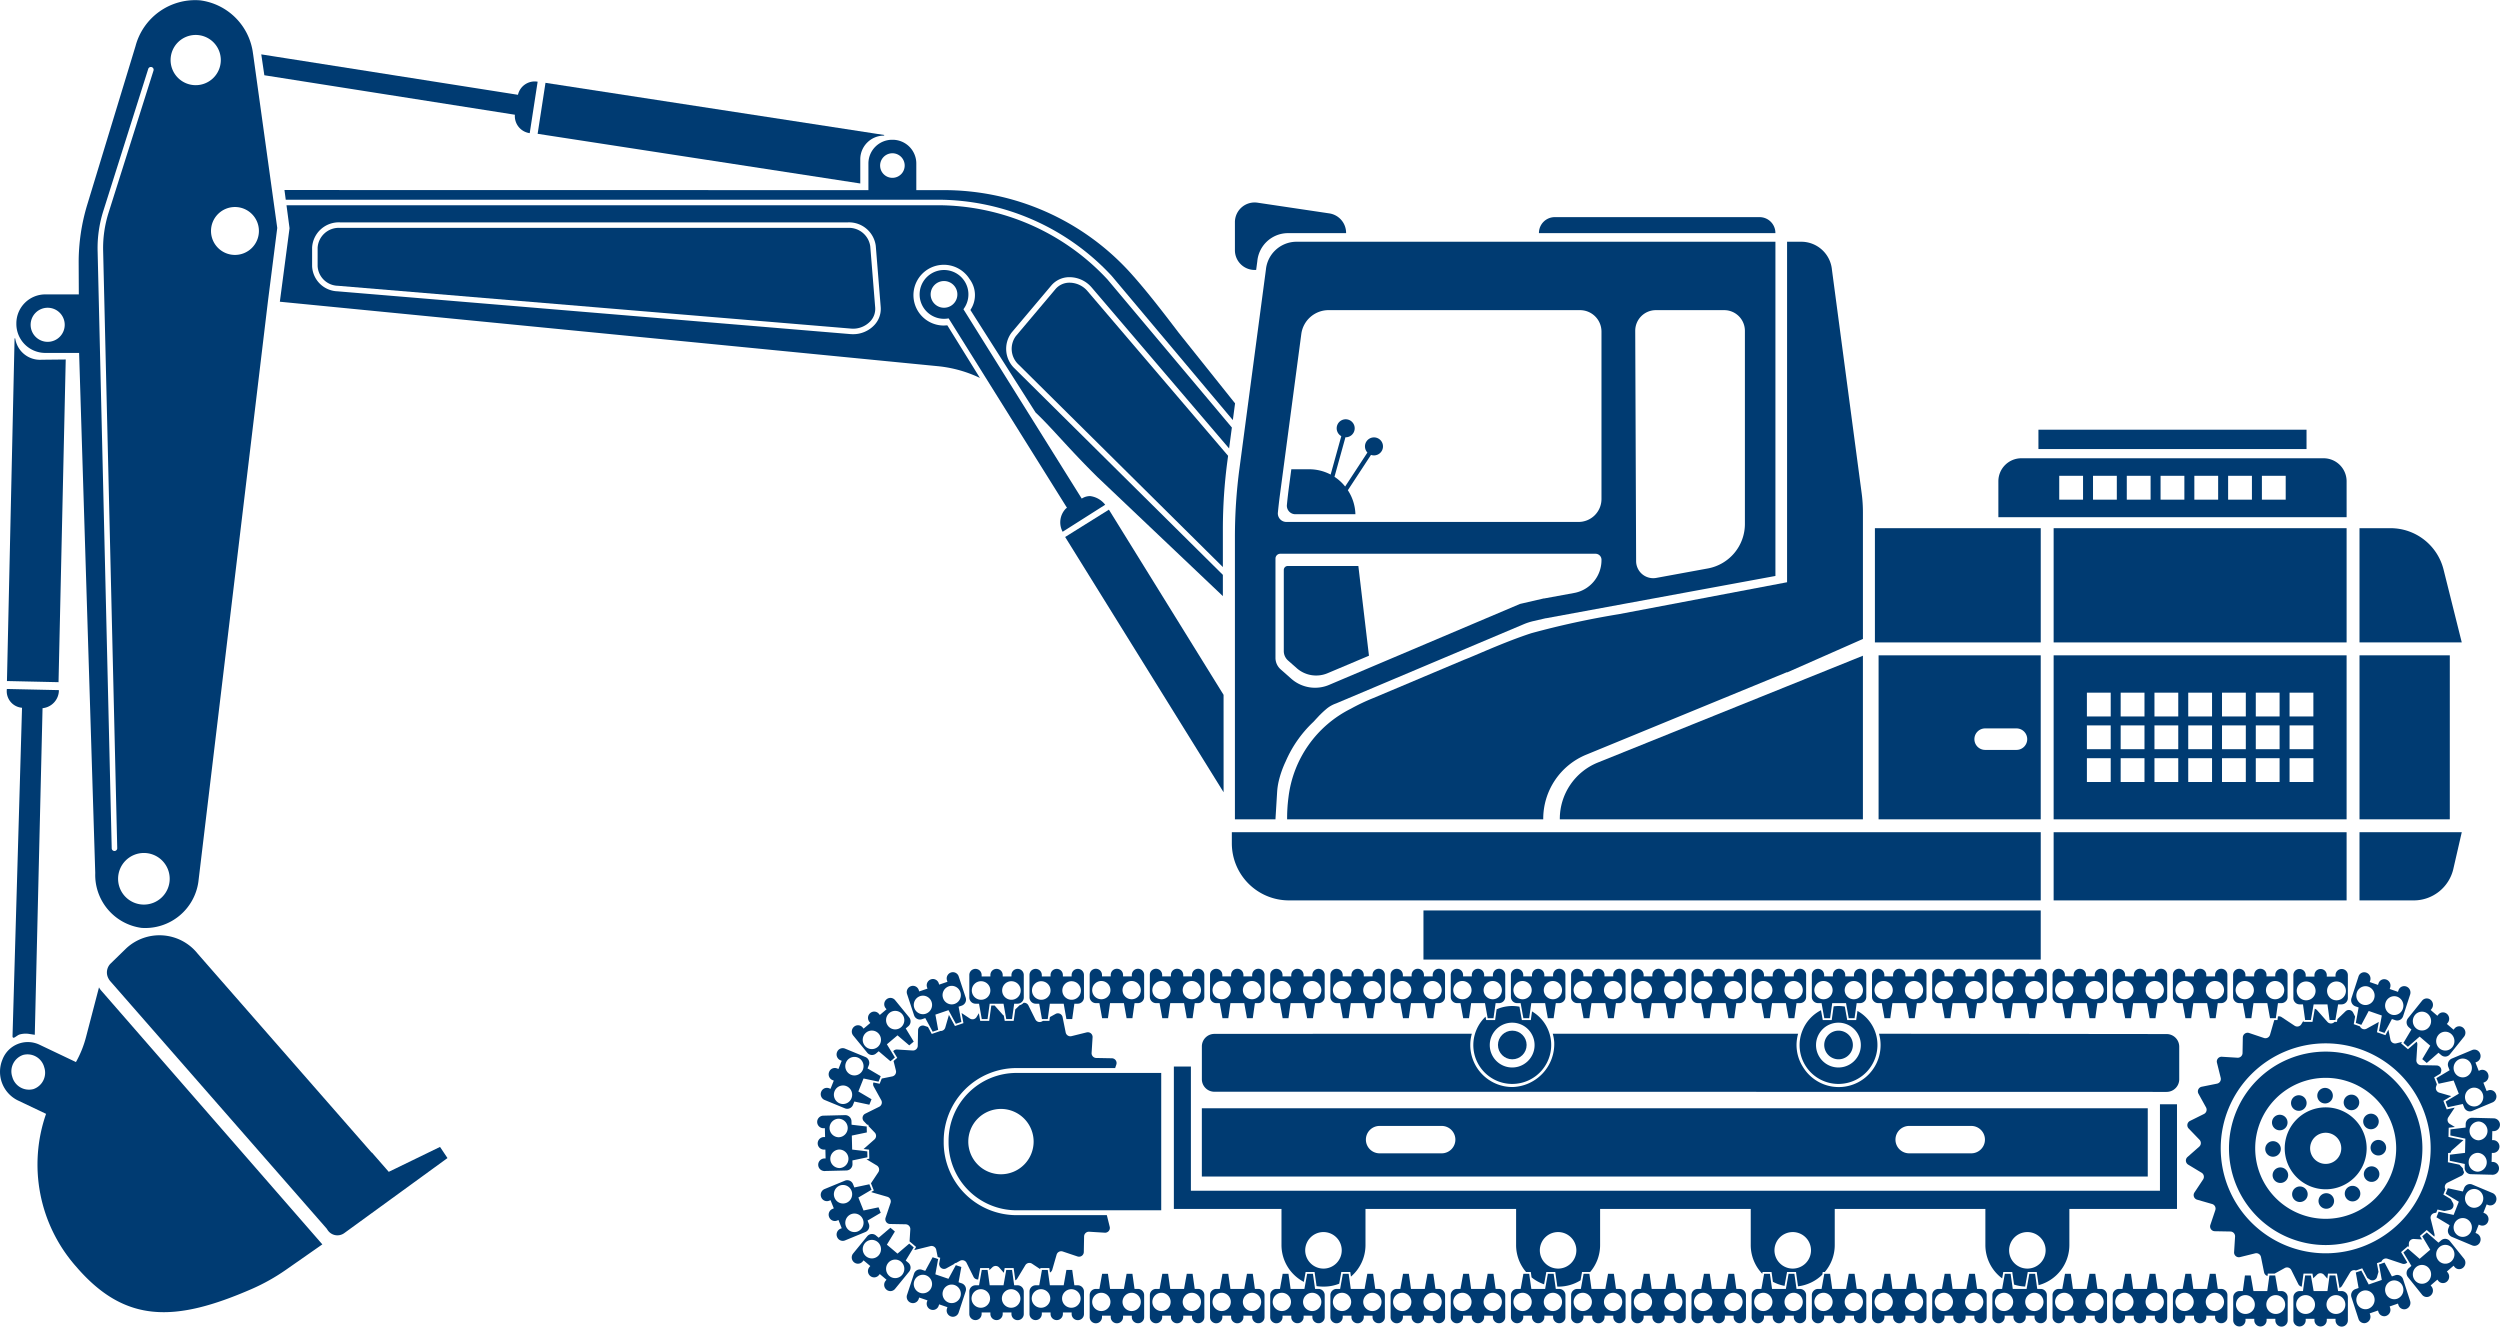 <svg xmlns="http://www.w3.org/2000/svg" viewBox="0 0 216.567 114.92"><title>icon-excavator</title><g id="Layer_2" data-name="Layer 2"><g id="Ñëîé_1" data-name="Ñëîé 1"><path d="M204.087,110.059l.543-.189.443.833.215.143a.414.414,0,0,0,.626-.23l.126-.437-.135-.752.395-.137a.412.412,0,0,1,.519-.251l1.283.431a.411.411,0,0,0,.43-.107l-.536-.898.595-.511.076.066.005-.287a.414.414,0,0,1,.439-.405l.699.044-.184-.308.595-.511.658.572a.406.406,0,0,0,.01-.225l-.326-1.313a.413.413,0,0,1,.32-.505l.163-.033.106-.271.595.129.463-.093a.414.414,0,0,0,.28-.605l-.186-.338-.644-.387.179-.456-.002-.004a.413.413,0,0,1,.178-.57l1.212-.602a.409.409,0,0,0,.225-.321.729.729,0,0,1-.098-.318c-.005-.006-.008-.012-.013-.018l-.29-.301-.999-.213.019-.796.224-.027a.41.41,0,0,1,.132-.235l.973-.858-1.295-.276.019-.796.536-.064-.437-.263a.414.414,0,0,1-.131-.583l.552-.832-.693.15-.289-.739.683-.41-1.035-.298a.413.413,0,0,1-.278-.529l.067-.198-.234-.597.544-.327.054-.161a.414.414,0,0,0-.384-.545l-.84-.016-.015.013-.015-.013-.482-.009a.413.413,0,0,1-.405-.439l.084-1.351a.406.406,0,0,0-.063-.241l-.75.652-.595-.511.074-.123-.492.122a.414.414,0,0,1-.505-.32l-.176-.869-.257.483-.735-.255.16-.891-1.051.581a.413.413,0,0,1-.57-.178l-.011-.023-.537-.187.118-.657-.172-.345a.414.414,0,0,0-.657-.114l-.702.676-.042.238h-.205l-.026.025a.414.414,0,0,1-.597-.024l-.895-1.015a.406.406,0,0,0-.198-.122l-.199,1.136h-.776l-.012-.091-.178.296a.414.414,0,0,1-.583.131l-1.127-.748a.407.407,0,0,0-.313-.058l-.045.317h-.277l-.366,1.271a.413.413,0,0,1-.529.278l-1.283-.431a.414.414,0,0,0-.545.384l-.025,1.353a.413.413,0,0,1-.439.405l-1.351-.084a.414.414,0,0,0-.427.512l.326,1.313a.413.413,0,0,1-.319.505l-1.327.268a.413.413,0,0,0-.28.605l.654,1.184a.414.414,0,0,1-.178.57l-1.212.602a.414.414,0,0,0-.114.657l.939.975a.413.413,0,0,1-.024.597l-1.015.895a.413.413,0,0,0,.06.664l1.159.699a.414.414,0,0,1,.131.583l-.748,1.127a.413.413,0,0,0,.23.626l1.3.375a.414.414,0,0,1,.277.529l-.431,1.283a.414.414,0,0,0,.384.545l1.353.025a.414.414,0,0,1,.405.439l-.085,1.351a.414.414,0,0,0,.512.427l1.313-.326a.414.414,0,0,1,.505.32l.268,1.326a.41.41,0,0,0,.296.315l.028-.205h.591l.875-.484a.413.413,0,0,1,.57.178l.602,1.212a.411.411,0,0,0,.3.224l.154-1.13h.776l.07.401.332-.319a.414.414,0,0,1,.597.024l.287.325.059-.431h.776l.216,1.238a.409.409,0,0,0,.222-.178l.699-1.159A.413.413,0,0,1,204.087,110.059Zm-2.62-1.49a9.093,9.093,0,1,1,9.093-9.093A9.093,9.093,0,0,1,201.467,108.569Z" style="fill:#003b72"/><path d="M201.421,95.589a.674.674,0,1,0-.682-.667A.675.675,0,0,0,201.421,95.589Z" style="fill:#003b72"/><path d="M199.483,96.133a.675.675,0,1,0-.924-.237A.674.674,0,0,0,199.483,96.133Z" style="fill:#003b72"/><path d="M197.159,97.829a.674.674,0,1,0-.257-.919A.674.674,0,0,0,197.159,97.829Z" style="fill:#003b72"/><path d="M197.579,99.522a.674.674,0,1,0-.667.682A.675.675,0,0,0,197.579,99.522Z" style="fill:#003b72"/><path d="M197.199,101.223a.674.674,0,1,0,.924.237A.675.675,0,0,0,197.199,101.223Z" style="fill:#003b72"/><path d="M199.563,102.865a.674.674,0,1,0,.257.919A.674.674,0,0,0,199.563,102.865Z" style="fill:#003b72"/><path d="M201.512,103.363a.674.674,0,1,0,.682.667A.675.675,0,0,0,201.512,103.363Z" style="fill:#003b72"/><path d="M203.45,102.82a.674.674,0,1,0,.924.237A.674.674,0,0,0,203.45,102.82Z" style="fill:#003b72"/><path d="M205.775,101.123a.674.674,0,1,0,.257.919A.674.674,0,0,0,205.775,101.123Z" style="fill:#003b72"/><path d="M206.021,98.748a.674.674,0,1,0,.682.667A.674.674,0,0,0,206.021,98.748Z" style="fill:#003b72"/><path d="M205.734,97.729a.674.674,0,1,0-.924-.237A.674.674,0,0,0,205.734,97.729Z" style="fill:#003b72"/><path d="M203.37,96.087a.674.674,0,1,0-.257-.919A.675.675,0,0,0,203.37,96.087Z" style="fill:#003b72"/><path d="M201.467,91.098a8.378,8.378,0,1,0,8.378,8.378A8.378,8.378,0,0,0,201.467,91.098Zm0,14.484a6.106,6.106,0,1,1,6.106-6.106A6.106,6.106,0,0,1,201.467,105.582Z" style="fill:#003b72"/><path d="M201.467,95.927a3.549,3.549,0,1,0,3.549,3.549A3.549,3.549,0,0,0,201.467,95.927Zm0,4.898a1.349,1.349,0,1,1,1.349-1.349A1.349,1.349,0,0,1,201.467,100.825Z" style="fill:#003b72"/><circle cx="131.005" cy="90.523" r="1.241" style="fill:#003b72"/><path d="M131.005,93.897a3.374,3.374,0,0,0,1.71-6.281l-.106.748h-.775l-.209-1.157a3.33,3.33,0,0,0-1.978.227l-.131.93h-.775l-.053-.291a3.387,3.387,0,0,0-.817,1.208,3.365,3.365,0,0,0,3.134,4.616Zm-1.494-4.616a1.941,1.941,0,1,1-.457,1.241A1.938,1.938,0,0,1,129.511,89.282Z" style="fill:#003b72"/><path d="M159.268,93.897a3.376,3.376,0,0,0,1.639-6.324l-.112.791h-.775l-.211-1.169a3.091,3.091,0,0,0-.966-.018l-.168,1.187h-.775l-.154-.851a3.385,3.385,0,0,0-1.609,1.768,3.359,3.359,0,0,0,3.131,4.616Zm-1.494-4.616a1.941,1.941,0,1,1-.457,1.241A1.938,1.938,0,0,1,157.774,89.282Z" style="fill:#003b72"/><path d="M159.268,91.764a1.241,1.241,0,1,0-1.241-1.241A1.241,1.241,0,0,0,159.268,91.764Z" style="fill:#003b72"/><path d="M152.659,110.34l.028-.152h.775l.12.85a3.576,3.576,0,0,0,1.008.353l.217-1.203h.775l.175,1.241a3.591,3.591,0,0,0,2.1-1.006l.043-.236h.177a3.586,3.586,0,0,0,.861-2.335v-3.126h13.049v3.126a3.596,3.596,0,0,0,1.453,2.891l.1-.555h.775l.154,1.088a3.593,3.593,0,0,0,.963.174l.228-1.263h.775l.161,1.143a3.603,3.603,0,0,0,2.667-3.478v-3.126h9.323v-9.069h-1.476v7.492h-83.946V92.388h-1.476V104.727h9.323v3.126a3.601,3.601,0,0,0,1.936,3.193l.155-.858h.775l.173,1.222a3.623,3.623,0,0,0,.563.044h.073a3.59,3.59,0,0,0,1.326-.253l.183-1.013h.775l.057.401a3.593,3.593,0,0,0,1.261-2.736v-3.126H131.335v3.126a3.587,3.587,0,0,0,.861,2.335h.412l.066.466a3.593,3.593,0,0,0,1.086.603l.193-1.069h.775l.179,1.266.03.001h.073a3.585,3.585,0,0,0,1.907-.546l.13-.72h.704a3.586,3.586,0,0,0,.861-2.335v-3.126h13.049v3.126A3.588,3.588,0,0,0,152.659,110.34Zm22.965-3.61a1.582,1.582,0,1,1-1.582,1.582A1.582,1.582,0,0,1,175.624,106.731Zm-20.325,0a1.582,1.582,0,1,1-1.582,1.582A1.582,1.582,0,0,1,155.299,106.731Zm-40.651,3.164a1.582,1.582,0,1,1,1.582-1.582A1.582,1.582,0,0,1,114.648,109.895Zm20.325,0a1.582,1.582,0,1,1,1.582-1.582A1.582,1.582,0,0,1,134.973,109.895Z" style="fill:#003b72"/><path d="M186.054,96.007H104.112v5.915h81.942Zm-61.166,3.902h-5.378a1.186,1.186,0,1,1,0-2.373h5.378a1.186,1.186,0,1,1,0,2.373Zm45.875,0h-5.378a1.186,1.186,0,0,1,0-2.373h5.378a1.186,1.186,0,1,1,0,2.373Z" style="fill:#003b72"/><path d="M96.133,106.279l-.251-1.014H88.052a6.31,6.31,0,0,1-6.302-6.303v-.136a6.31,6.31,0,0,1,6.302-6.303h8.55l.102-.303a.413.413,0,0,0-.384-.545l-1.353-.026a.413.413,0,0,1-.405-.439l.085-1.351a.414.414,0,0,0-.512-.427l-1.313.326a.414.414,0,0,1-.505-.32l-.268-1.327a.413.413,0,0,0-.605-.28l-.494.273-.046.33h-.552l-.093.051a.414.414,0,0,1-.57-.178l-.602-1.212a.411.411,0,0,0-.42-.225.692.692,0,0,1-.34.21l-.378.364-.137.989h-.775l-.082-.46a.414.414,0,0,1-.096-.078l-.697-.79H85.874l-.185,1.328h-.775l-.118-.662-.198.328a.413.413,0,0,1-.583.131l-.716-.475.16.876-.735.251-.522-.965-.316,1.095a.413.413,0,0,1-.439.296l.002.009-.735.251-.327-.604-.313-.105a.414.414,0,0,0-.545.384l-.026,1.353a.414.414,0,0,1-.439.405l-1.351-.085a.411.411,0,0,0-.337.142l.352.58-.323.272.206.832a.413.413,0,0,1-.319.505l-.91.184-.18.452-.537-.114a.409.409,0,0,0,.021.351l.654,1.185a.414.414,0,0,1-.178.57l-1.212.602a.414.414,0,0,0-.114.657l.281.292.115.014.003.108.54.56a.414.414,0,0,1-.024.597l-.942.831.476.056.019.784-.238.05.89.536a.414.414,0,0,1,.131.583l-.639.962.248.622-.221.13a.413.413,0,0,0,.093.04l1.3.375a.414.414,0,0,1,.278.529l-.431,1.283a.413.413,0,0,0,.384.545l1.353.025a.414.414,0,0,1,.405.439l-.065,1.044.568.479-.161.265a.41.41,0,0,0,.086-.011l1.313-.326a.413.413,0,0,1,.505.32l.126.621.22.075-.098.533.02.097a.414.414,0,0,0,.605.28l.7-.387.048-.088.069.024.368-.203a.413.413,0,0,1,.57.178l.602,1.212a.412.412,0,0,0,.403.227l.176-.989h.775l.025.179.252-.243a.413.413,0,0,1,.597.024l.398.451.073-.411h.775l.148,1.067a.406.406,0,0,0,.165-.152l.699-1.159a.414.414,0,0,1,.583-.131l.706.469.017-.094h.775l.054.391a.407.407,0,0,0,.201-.247l.375-1.3a.414.414,0,0,1,.529-.278l1.283.431a.414.414,0,0,0,.545-.384l.025-1.353a.414.414,0,0,1,.439-.405l1.351.084A.414.414,0,0,0,96.133,106.279Z" style="fill:#003b72"/><path d="M82.172,98.826v.136a5.887,5.887,0,0,0,5.88,5.881h12.541V92.945H88.052A5.887,5.887,0,0,0,82.172,98.826Zm7.368.068a2.83,2.83,0,1,1-2.83-2.831A2.834,2.834,0,0,1,89.54,98.894Z" style="fill:#003b72"/><path d="M77.522,91.606l-.693-1.141.92-.776,1.017.868.388-.327-.693-1.141.226-.19a.555.555,0,0,0,.07-.771l-1.218-1.49a.521.521,0,0,0-.742-.07.548.548,0,0,0-.078.766l.079.097-.582.491-.081-.098a.522.522,0,0,0-.743-.07.548.548,0,0,0-.078.766l.079.096-.582.491-.081-.099a.521.521,0,0,0-.742-.07.548.548,0,0,0-.078.766l1.218,1.49a.531.531,0,0,0,.756.071l.236-.199,1.017.868Zm-1.49-.912a.783.783,0,0,1-1.115-.105.812.812,0,0,1,.103-1.129.784.784,0,0,1,1.115.105A.812.812,0,0,1,76.032,90.694Zm1.01-2.94a.783.783,0,0,1,1.115.105.811.811,0,0,1-.103,1.129.783.783,0,0,1-1.115-.105A.812.812,0,0,1,77.042,87.754Z" style="fill:#003b72"/><path d="M76.105,93.701l.19-.475-1.142-.672.11-.276a.551.551,0,0,0-.296-.713l-1.767-.728a.519.519,0,0,0-.198-.039.526.526,0,0,0-.489.335.545.545,0,0,0,.287.712l.115.047-.284.711-.117-.048a.519.519,0,0,0-.198-.039.526.526,0,0,0-.489.336.544.544,0,0,0,.286.712l.115.047-.284.712-.117-.048a.519.519,0,0,0-.198-.039.526.526,0,0,0-.489.336.544.544,0,0,0,.287.712l1.767.728a.528.528,0,0,0,.201.04.535.535,0,0,0,.498-.342l.115-.288,1.3.276.19-.475-1.142-.673.448-1.125Zm-2.343,1.434a.789.789,0,0,1-.734.502.776.776,0,0,1-.297-.059.808.808,0,0,1-.436-1.045.789.789,0,0,1,.734-.502.776.776,0,0,1,.297.059A.808.808,0,0,1,73.762,95.135Zm.253-1.973a.777.777,0,0,1-.297-.059.808.808,0,0,1-.436-1.045.789.789,0,0,1,.734-.502.777.777,0,0,1,.297.059.808.808,0,0,1,.436,1.045A.789.789,0,0,1,74.015,93.162Z" style="fill:#003b72"/><path d="M71.405,101.52h0l.013-.079,1.906-.047a.543.543,0,0,0,.524-.56l-.007-.31,1.301-.272-.012-.513-1.311-.155-.029-1.213,1.301-.272-.012-.513-1.311-.155-.007-.298a.545.545,0,0,0-.537-.534l-1.92.048a.544.544,0,0,0,.013,1.087l.139-.003.018.767-.125.003a.544.544,0,0,0,.013,1.087l.139-.003.018.767-.125.003a.544.544,0,0,0,.013,1.087Zm1.327-.335-.02 0a.803.803,0,0,1-.019-1.605l.02-0a.803.803,0,0,1,.019,1.605Zm-.103-4.274.02-0a.803.803,0,0,1,.019,1.605l-.02 0a.803.803,0,0,1-.019-1.605Z" style="fill:#003b72"/><path d="M83.655,86.42l-.607-1.837a.529.529,0,0,0-.5-.366.517.517,0,0,0-.168.028.543.543,0,0,0-.344.685l.04.119-.718.245-.04-.12a.528.528,0,0,0-.5-.366.514.514,0,0,0-.168.028.543.543,0,0,0-.344.685l.04.119-.718.245-.04-.12a.528.528,0,0,0-.5-.366.519.519,0,0,0-.168.028.543.543,0,0,0-.344.685l.607,1.836a.538.538,0,0,0,.509.373.528.528,0,0,0,.171-.029l.291-.099.64,1.182.477-.163-.241-1.318,1.134-.387.64,1.182.477-.163-.241-1.318.279-.095A.55.55,0,0,0,83.655,86.42Zm-3.452,1.395a.779.779,0,0,1-.252.042.792.792,0,0,1-.75-.548.806.806,0,0,1,.498-1.016.781.781,0,0,1,.253-.042.791.791,0,0,1,.75.548A.807.807,0,0,1,80.202,87.815Zm2.492-.85a.78.78,0,0,1-.252.042.792.792,0,0,1-.75-.548.806.806,0,0,1,.498-1.016.781.781,0,0,1,.253-.042.792.792,0,0,1,.75.548A.807.807,0,0,1,82.694,86.965Z" style="fill:#003b72"/><path d="M84.505,86.948h.306l.236,1.328h.503l.185-1.328h1.197l.236,1.328h.503l.184-1.328h.295a.543.543,0,0,0,.537-.547v-1.937a.534.534,0,1,0-1.068,0v.126h-.757v-.126a.534.534,0,1,0-1.068,0v.126h-.758v-.126a.534.534,0,1,0-1.068,0v1.937A.543.543,0,0,0,84.505,86.948Zm3.1-1.947a.803.803,0,1,1-.791.803A.798.798,0,0,1,87.606,85Zm-2.628,0a.803.803,0,1,1-.791.803A.798.798,0,0,1,84.977,85Z" style="fill:#003b72"/><path d="M89.718,86.948h.306l.236,1.328h.502l.185-1.328h1.197l.236,1.328h.503l.185-1.328h.295a.543.543,0,0,0,.537-.547v-1.937a.534.534,0,1,0-1.068,0v.126h-.758v-.126a.534.534,0,1,0-1.068,0v.126h-.757v-.126a.534.534,0,1,0-1.068,0v1.937A.543.543,0,0,0,89.718,86.948Zm3.1-1.947a.803.803,0,1,1-.791.803A.798.798,0,0,1,92.819,85Zm-2.628,0a.803.803,0,1,1-.791.803A.798.798,0,0,1,90.19,85Z" style="fill:#003b72"/><path d="M78.686,109.388l-.226-.19.693-1.141-.388-.327-1.017.868-.92-.776.693-1.141-.388-.327-1.017.868-.236-.199a.531.531,0,0,0-.756.071l-1.218,1.49a.545.545,0,0,0,.069.758.528.528,0,0,0,.752-.062l.08-.099.582.491-.079.097a.545.545,0,0,0,.069.758.528.528,0,0,0,.752-.062l.081-.098.582.491-.079.097a.545.545,0,0,0,.069.758.532.532,0,0,0,.346.132h0a.524.524,0,0,0,.406-.194l1.218-1.49A.554.554,0,0,0,78.686,109.388Zm-2.55-.666a.783.783,0,0,1-1.115.105.812.812,0,0,1-.103-1.129.783.783,0,0,1,1.115-.105A.812.812,0,0,1,76.136,108.722Zm2.022,1.706a.783.783,0,0,1-1.115.105.812.812,0,0,1-.103-1.129.784.784,0,0,1,1.115-.105A.811.811,0,0,1,78.157,110.428Z" style="fill:#003b72"/><path d="M75.263,106.01l-.11-.276,1.142-.673-.19-.475-1.3.276-.448-1.124,1.142-.673-.19-.475-1.3.276-.115-.288a.535.535,0,0,0-.498-.341.527.527,0,0,0-.201.04l-1.767.728a.541.541,0,0,0-.291.701.531.531,0,0,0,.494.347.518.518,0,0,0,.198-.039l.117-.048.284.711-.115.047a.541.541,0,0,0-.291.701.53.53,0,0,0,.494.347.52.52,0,0,0,.198-.039l.117-.048.284.712-.115.047a.542.542,0,0,0-.291.701.53.53,0,0,0,.494.347.519.519,0,0,0,.198-.039l1.767-.728A.551.551,0,0,0,75.263,106.01Zm-2.234-1.754a.789.789,0,0,1-.734-.502.808.808,0,0,1,.436-1.045.776.776,0,0,1,.297-.059.789.789,0,0,1,.734.502.808.808,0,0,1-.436,1.045A.776.776,0,0,1,73.028,104.256Zm1.285,2.416a.777.777,0,0,1-.297.059.789.789,0,0,1-.734-.502.808.808,0,0,1,.436-1.045.777.777,0,0,1,.297-.059.789.789,0,0,1,.734.502A.808.808,0,0,1,74.313,106.671Z" style="fill:#003b72"/><path d="M83.316,111.173l-.279-.095.241-1.318-.477-.163-.64,1.182-1.134-.387.241-1.318-.477-.163-.64,1.182-.291-.099a.528.528,0,0,0-.171-.029.538.538,0,0,0-.509.373l-.607,1.836a.543.543,0,0,0,.512.713.528.528,0,0,0,.5-.366l.04-.12.718.245-.04.119a.544.544,0,0,0,.512.713.528.528,0,0,0,.5-.366l.04-.12.718.245-.04.119a.544.544,0,0,0,.512.713.529.529,0,0,0,.5-.366l.607-1.836A.55.55,0,0,0,83.316,111.173Zm-2.616.314a.791.791,0,0,1-.75.548.781.781,0,0,1-.253-.042.806.806,0,0,1-.498-1.016.792.792,0,0,1,.75-.548.781.781,0,0,1,.252.042A.807.807,0,0,1,80.7,111.488Zm2.492.85a.792.792,0,0,1-.75.547.782.782,0,0,1-.252-.042.807.807,0,0,1-.498-1.016.792.792,0,0,1,.75-.548.779.779,0,0,1,.253.042A.806.806,0,0,1,83.192,112.338Z" style="fill:#003b72"/><path d="M88.15,111.339h-.295l-.184-1.328h-.503l-.236,1.328h-1.197l-.185-1.328h-.503l-.236,1.328H84.505a.543.543,0,0,0-.537.547v1.937a.534.534,0,1,0,1.068,0v-.126h.758v.126a.534.534,0,1,0,1.068,0v-.126h.757v.126a.534.534,0,0,0,.528.538h.012a.534.534,0,0,0,.528-.538v-1.937A.543.543,0,0,0,88.15,111.339Zm-3.173,1.947a.803.803,0,1,1,.791-.803A.798.798,0,0,1,84.977,113.286Zm2.628,0a.803.803,0,1,1,.791-.803A.798.798,0,0,1,87.606,113.286Z" style="fill:#003b72"/><path d="M93.363,111.339h-.295l-.185-1.328h-.503l-.236,1.328h-1.197l-.185-1.328H90.261l-.236,1.328h-.306a.543.543,0,0,0-.537.547v1.937a.534.534,0,1,0,1.068,0v-.126h.757v.126a.534.534,0,1,0,1.068,0v-.126h.758v.126a.533.533,0,0,0,.528.538h.012a.533.533,0,0,0,.528-.538v-1.937A.543.543,0,0,0,93.363,111.339Zm-3.173,1.947a.803.803,0,1,1,.791-.803A.798.798,0,0,1,90.19,113.286Zm2.628,0a.803.803,0,1,1,.791-.803A.798.798,0,0,1,92.819,113.286Z" style="fill:#003b72"/><path d="M212.627,89.1l-.081.101-.581-.499.077-.097a.564.564,0,0,0-.069-.775.521.521,0,0,0-.751.063l-.081.1-.581-.499.078-.097a.564.564,0,0,0-.069-.775.521.521,0,0,0-.751.063l-1.218,1.518a.574.574,0,0,0,.07.788l.224.193-.693,1.162.388.334,1.017-.884.919.79-.693,1.162.389.334,1.017-.884.237.203a.523.523,0,0,0,.755-.073l1.218-1.518a.564.564,0,0,0-.069-.775A.521.521,0,0,0,212.627,89.1Zm-2.211-.126a.775.775,0,0,1-1.116.106.835.835,0,0,1-.103-1.147.775.775,0,0,1,1.116-.106A.835.835,0,0,1,210.416,88.974Zm2.022,1.737a.775.775,0,0,1-1.116.106.835.835,0,0,1-.103-1.147.775.775,0,0,1,1.116-.106A.835.835,0,0,1,212.439,90.711Z" style="fill:#003b72"/><path d="M212.093,92.432l.109.279-1.142.685.19.486,1.3-.281.448,1.143-1.142.685.19.487,1.3-.281.115.293a.536.536,0,0,0,.498.348.516.516,0,0,0,.201-.041l1.767-.741a.557.557,0,0,0,.291-.716.531.531,0,0,0-.494-.354.509.509,0,0,0-.197.04l-.118.049-.283-.722.114-.048a.557.557,0,0,0,.292-.716.532.532,0,0,0-.494-.354.508.508,0,0,0-.197.04l-.118.049-.283-.722.114-.048a.556.556,0,0,0,.291-.716.531.531,0,0,0-.494-.354.506.506,0,0,0-.197.04l-1.767.741A.567.567,0,0,0,212.093,92.432Zm2.234,1.787a.789.789,0,0,1,.734.51.826.826,0,0,1-.436,1.061.767.767,0,0,1-.298.06.789.789,0,0,1-.734-.51.826.826,0,0,1,.436-1.061A.765.765,0,0,1,214.327,94.219Zm-1.285-2.46a.767.767,0,0,1,.298-.06.789.789,0,0,1,.734.51.826.826,0,0,1-.436,1.061.767.767,0,0,1-.298.06.789.789,0,0,1-.734-.51A.826.826,0,0,1,213.042,91.759Z" style="fill:#003b72"/><path d="M215.981,99.876h0a.556.556,0,0,0,.026-1.11l-.125-.003.018-.778.126.003h0a.556.556,0,0,0,.025-1.11l-1.906-.048h-0a.553.553,0,0,0-.55.545l-.007.302-1.311.158-.012.526,1.301.277-.029,1.232-1.311.158-.012.526,1.301.277-.007.314a.55.55,0,0,0,.524.572l1.907.048.013.079h0v-.079a.556.556,0,0,0,.013-1.11l-.125-.003.018-.778Zm-1.338,1.624-.02-0a.807.807,0,0,1-.772-.836.798.798,0,0,1,.791-.796l.019 0a.817.817,0,0,1-.019,1.631Zm.064-2.718-.02-0a.817.817,0,0,1,.019-1.631l.02 0a.817.817,0,0,1-.019,1.631Z" style="fill:#003b72"/><path d="M204.04,87.175l.278.097-.241,1.342.477.166.64-1.204,1.134.394-.241,1.342.477.166.64-1.204.292.101a.514.514,0,0,0,.17.029.539.539,0,0,0,.509-.38l.607-1.87a.554.554,0,0,0-.333-.696.519.519,0,0,0-.679.341l-.04.122-.718-.249.039-.119a.554.554,0,0,0-.333-.696.519.519,0,0,0-.679.341l-.04.122-.717-.249.038-.119a.554.554,0,0,0-.333-.696.519.519,0,0,0-.679.341l-.607,1.87A.564.564,0,0,0,204.04,87.175Zm2.615-.321a.793.793,0,0,1,.75-.557.771.771,0,0,1,.253.043.823.823,0,0,1,.498,1.032.793.793,0,0,1-.75.557.771.771,0,0,1-.253-.043A.823.823,0,0,1,206.655,86.854Zm-2.492-.866a.793.793,0,0,1,.75-.557.766.766,0,0,1,.253.043.823.823,0,0,1,.498,1.032.793.793,0,0,1-.75.557.774.774,0,0,1-.253-.043A.823.823,0,0,1,204.163,85.988Z" style="fill:#003b72"/><path d="M199.205,87.006h.295l.185,1.352h.502l.236-1.352h1.197l.185,1.352h.502l.236-1.352h.307a.549.549,0,0,0,.537-.559v-1.973a.534.534,0,1,0-1.068-0v.127h-.758v-.127a.534.534,0,1,0-1.068,0v.127h-.758v-.127a.534.534,0,1,0-1.068 0v1.973A.549.549,0,0,0,199.205,87.006Zm3.173-1.983a.816.816,0,1,1-.791.816A.805.805,0,0,1,202.378,85.023Zm-2.628,0a.816.816,0,1,1-.791.816A.805.805,0,0,1,199.75,85.023Z" style="fill:#003b72"/><path d="M212.229,107.517a.523.523,0,0,0-.755-.073l-.237.203-1.017-.884-.389.334.693,1.162-.919.789-1.017-.884-.388.334.693,1.162-.224.193a.574.574,0,0,0-.07.788l1.218,1.518a.514.514,0,0,0,.741.071.567.567,0,0,0,.079-.783l-.078-.096.581-.499.081.101a.514.514,0,0,0,.742.072.567.567,0,0,0,.079-.783l-.077-.097.581-.499.081.101a.514.514,0,0,0,.742.071.567.567,0,0,0,.079-.783Zm-1.915,3.502a.775.775,0,0,1-1.116-.106.835.835,0,0,1,.103-1.147.775.775,0,0,1,1.116.106A.835.835,0,0,1,210.314,111.019Zm2.022-1.737a.775.775,0,0,1-1.116-.107.835.835,0,0,1,.103-1.147.775.775,0,0,1,1.116.106A.835.835,0,0,1,212.336,109.282Z" style="fill:#003b72"/><path d="M215.928,103.353l-1.767-.741a.518.518,0,0,0-.201-.041.536.536,0,0,0-.498.348l-.115.293-1.3-.281-.19.486,1.142.685-.448,1.143-1.3-.281-.19.486,1.142.685-.109.279a.567.567,0,0,0,.297.729l1.767.741a.508.508,0,0,0,.197.04.526.526,0,0,0,.489-.342.56.56,0,0,0-.287-.728l-.114-.048.283-.722.118.049a.508.508,0,0,0,.197.04.526.526,0,0,0,.489-.342.56.56,0,0,0-.287-.728l-.114-.048.283-.722.118.049a.506.506,0,0,0,.197.04.527.527,0,0,0,.489-.342A.56.56,0,0,0,215.928,103.353Zm-1.854,3.284a.789.789,0,0,1-.734.51.767.767,0,0,1-.298-.06.826.826,0,0,1-.436-1.061.789.789,0,0,1,.734-.51.765.765,0,0,1,.298.06A.826.826,0,0,1,214.074,106.636Zm.987-2.52a.789.789,0,0,1-.734.51.767.767,0,0,1-.298-.06.826.826,0,0,1-.436-1.061.789.789,0,0,1,.734-.51.767.767,0,0,1,.298.06A.826.826,0,0,1,215.061,104.116Z" style="fill:#003b72"/><path d="M208.174,110.822a.539.539,0,0,0-.509-.38.517.517,0,0,0-.17.029l-.292.101-.64-1.204-.477.166.241,1.342-1.134.394-.64-1.204-.477.166.241,1.342-.278.097a.564.564,0,0,0-.339.708l.607,1.87a.53.53,0,0,0,.5.374.51.51,0,0,0,.167-.029.557.557,0,0,0,.344-.7l-.039-.119.718-.249.04.122a.53.53,0,0,0,.5.374.508.508,0,0,0,.167-.029.556.556,0,0,0,.344-.7l-.038-.119.718-.249.04.123a.53.53,0,0,0,.5.373.511.511,0,0,0,.167-.029.557.557,0,0,0,.344-.7Zm-3.008,2.55a.773.773,0,0,1-.253.043.793.793,0,0,1-.75-.557.823.823,0,0,1,.498-1.032.77.77,0,0,1,.253-.043.793.793,0,0,1,.75.557A.823.823,0,0,1,205.166,113.371Zm2.492-.866a.771.771,0,0,1-.253.043.793.793,0,0,1-.75-.557.823.823,0,0,1,.498-1.032.773.773,0,0,1,.253-.043.793.793,0,0,1,.75.557A.823.823,0,0,1,207.658,112.506Z" style="fill:#003b72"/><path d="M202.85,111.84h-.307l-.236-1.352h-.502l-.185,1.352h-1.197l-.236-1.352h-.502l-.185,1.352h-.295a.549.549,0,0,0-.537.559v1.973a.534.534,0,1,0,1.068,0v-.127h.758v.127a.534.534,0,1,0,1.068,0v-.127h.758v.127a.539.539,0,0,0,.528.549h.012a.539.539,0,0,0,.528-.549v-1.973A.549.549,0,0,0,202.85,111.84Zm-3.1,1.983a.816.816,0,1,1,.791-.816A.805.805,0,0,1,199.75,113.823Zm2.628,0a.816.816,0,1,1,.791-.816A.805.805,0,0,1,202.378,113.823Z" style="fill:#003b72"/><path d="M197.637,111.84h-.307l-.236-1.352h-.502l-.185,1.352h-1.197l-.236-1.352h-.502l-.185,1.352h-.295a.549.549,0,0,0-.537.559v1.973a.534.534,0,1,0,1.068,0v-.127h.758v.127a.534.534,0,1,0,1.068,0v-.127h.758v.127a.539.539,0,0,0,.528.549h.012a.539.539,0,0,0,.528-.549v-1.973A.549.549,0,0,0,197.637,111.84Zm-3.1,1.983a.816.816,0,1,1,.791-.816A.805.805,0,0,1,194.537,113.823Zm2.628,0a.816.816,0,1,1,.791-.816A.805.805,0,0,1,197.165,113.823Z" style="fill:#003b72"/><path d="M94.932,86.898h.306l.236,1.307h.503l.185-1.307H97.358l.236,1.307h.503l.185-1.307h.295a.538.538,0,0,0,.537-.537v-1.907a.534.534,0,0,0-1.068,0v.126h-.758v-.126a.534.534,0,0,0-1.068,0v.126h-.757v-.126a.534.534,0,0,0-1.068,0v1.907A.538.538,0,0,0,94.932,86.898Zm3.1-1.917a.791.791,0,1,1-.791.791A.792.792,0,0,1,98.032,84.981Zm-2.628,0a.791.791,0,1,1-.791.791A.792.792,0,0,1,95.404,84.981Z" style="fill:#003b72"/><path d="M121.001,83.926a.538.538,0,0,0-.308.09.528.528,0,0,0-.233.438v1.907a.537.537,0,0,0,.537.537h.306l.236,1.307h.503l.185-1.307h1.196l.236,1.307h.503l.184-1.307h.295a.537.537,0,0,0,.537-.537v-1.907a.534.534,0,0,0-1.068,0v.126h-.758v-.126a.534.534,0,0,0-1.068,0v.126h-.758v-.126A.528.528,0,0,0,121.001,83.926Zm3.097,1.055a.791.791,0,1,1-.791.791A.792.792,0,0,1,124.098,84.981Zm-1.837.791a.791.791,0,1,1-.791-.791A.792.792,0,0,1,122.261,85.773Z" style="fill:#003b72"/><path d="M167.92,83.926a.531.531,0,0,0-.54.528v1.907a.538.538,0,0,0,.537.537h.306l.236,1.307h.503l.184-1.307h1.196l.236,1.307h.503l.185-1.307h.295a.537.537,0,0,0,.537-.537v-1.907a.534.534,0,0,0-1.068,0v.126h-.757v-.126a.534.534,0,0,0-1.068,0v.126h-.758v-.126A.528.528,0,0,0,167.92,83.926Zm3.098,1.055a.791.791,0,1,1-.791.791A.792.792,0,0,1,171.017,84.981Zm-1.837.791a.791.791,0,1,1-.791-.791A.792.792,0,0,1,169.18,85.773Z" style="fill:#003b72"/><path d="M101.19,88.205l.185-1.307h1.196l.236,1.307h.503l.185-1.307h.295a.538.538,0,0,0,.537-.537v-1.907a.534.534,0,0,0-1.068,0v.126h-.758v-.126a.534.534,0,0,0-1.068,0v.126h-.758v-.126a.534.534,0,0,0-1.068,0v1.907a.538.538,0,0,0,.537.537h.306l.236,1.307Zm2.055-3.224a.791.791,0,1,1-.791.791A.792.792,0,0,1,103.245,84.981Zm-3.42.791a.791.791,0,1,1,.791.791A.792.792,0,0,1,99.825,85.773Z" style="fill:#003b72"/><path d="M105.361,83.926a.531.531,0,0,0-.54.528v1.907a.538.538,0,0,0,.537.537h.306l.236,1.307h.503l.185-1.307h1.197l.236,1.307h.503l.184-1.307h.295a.537.537,0,0,0,.537-.537v-1.907a.534.534,0,0,0-1.068,0v.126h-.758v-.126a.534.534,0,0,0-1.068,0v.126h-.758v-.126A.528.528,0,0,0,105.361,83.926Zm3.097,1.055a.791.791,0,1,1-.791.791A.792.792,0,0,1,108.458,84.981Zm-1.837.791a.791.791,0,1,1-.791-.791A.792.792,0,0,1,106.621,85.773Z" style="fill:#003b72"/><path d="M110.574,83.926a.531.531,0,0,0-.54.528v1.907a.538.538,0,0,0,.537.537h.306l.236,1.307h.503l.184-1.307h1.197l.236,1.307h.503l.185-1.307h.295a.538.538,0,0,0,.537-.537v-1.907a.535.535,0,0,0-1.026-.205.522.522,0,0,0-.042.205v.126h-.758v-.126a.535.535,0,0,0-1.027-.205.522.522,0,0,0-.042.205v.126h-.758v-.126A.528.528,0,0,0,110.574,83.926Zm3.098,1.055a.791.791,0,1,1-.791.791A.792.792,0,0,1,113.672,84.981Zm-1.837.791a.791.791,0,1,1-.791-.791A.792.792,0,0,1,111.835,85.773Z" style="fill:#003b72"/><path d="M115.787,83.926a.531.531,0,0,0-.54.528v1.907a.538.538,0,0,0,.537.537h.306l.236,1.307h.503l.185-1.307h1.196l.236,1.307h.503l.185-1.307h.295a.538.538,0,0,0,.537-.537v-1.907a.534.534,0,0,0-1.068,0v.126h-.758v-.126a.528.528,0,0,0-.528-.528.531.531,0,0,0-.54.528v.126h-.758v-.126A.528.528,0,0,0,115.787,83.926Zm3.097,1.055a.791.791,0,1,1-.791.791A.792.792,0,0,1,118.885,84.981Zm-1.837.791a.791.791,0,1,1-.791-.791A.792.792,0,0,1,117.048,85.773Z" style="fill:#003b72"/><path d="M126.214,83.926a.531.531,0,0,0-.54.528v1.907a.538.538,0,0,0,.537.537h.306l.236,1.307h.503l.185-1.307h1.197l.236,1.307h.503l.185-1.307h.295a.538.538,0,0,0,.537-.537v-1.907a.534.534,0,0,0-1.068,0v.126h-.758v-.126a.534.534,0,0,0-1.068,0v.126h-.758v-.126A.528.528,0,0,0,126.214,83.926Zm3.098,1.055a.791.791,0,1,1-.791.791A.792.792,0,0,1,129.311,84.981Zm-1.837.791a.791.791,0,1,1-.791-.791A.792.792,0,0,1,127.474,85.773Z" style="fill:#003b72"/><path d="M134.774,86.898h.295a.538.538,0,0,0,.537-.537v-1.907a.534.534,0,0,0-1.068,0v.126h-.758v-.126a.524.524,0,0,0-.041-.205.535.535,0,0,0-1.027.205v.126h-.758v-.126a.52.52,0,0,0-.042-.205.535.535,0,0,0-1.027.205v1.907a.538.538,0,0,0,.537.537h.306l.236,1.307h.503l.185-1.307h1.196l.236,1.307h.503Zm-2.878-.334a.791.791,0,1,1,.791-.791A.792.792,0,0,1,131.896,86.564Zm1.837-.791a.791.791,0,1,1,.791.791A.792.792,0,0,1,133.733,85.773Z" style="fill:#003b72"/><path d="M136.64,83.926a.538.538,0,0,0-.308.09.528.528,0,0,0-.233.438v1.907a.537.537,0,0,0,.537.537h.306l.236,1.307h.503l.184-1.307h1.197l.236,1.307h.503l.184-1.307h.295a.538.538,0,0,0,.537-.537v-1.907a.534.534,0,0,0-1.068,0v.126h-.758v-.126a.534.534,0,0,0-1.068,0v.126h-.758v-.126A.528.528,0,0,0,136.64,83.926Zm3.097,1.055a.791.791,0,1,1-.791.791A.792.792,0,0,1,139.738,84.981Zm-1.837.791a.791.791,0,1,1-.791-.791A.792.792,0,0,1,137.901,85.773Z" style="fill:#003b72"/><path d="M141.854,83.926a.531.531,0,0,0-.54.528v1.907a.538.538,0,0,0,.537.537h.306l.236,1.307h.503l.185-1.307h1.197l.236,1.307h.503l.184-1.307h.295a.538.538,0,0,0,.537-.537v-1.907a.534.534,0,0,0-1.068,0v.126h-.758v-.126a.534.534,0,0,0-1.068,0v.126h-.758v-.126A.528.528,0,0,0,141.854,83.926Zm3.098,1.055a.791.791,0,1,1-.791.791A.792.792,0,0,1,144.951,84.981Zm-1.837.791a.791.791,0,1,1-.791-.791A.792.792,0,0,1,143.114,85.773Z" style="fill:#003b72"/><path d="M147.067,83.926a.531.531,0,0,0-.54.528v1.907a.538.538,0,0,0,.537.537h.306l.236,1.307h.503l.184-1.307h1.196l.236,1.307h.503l.185-1.307h.295a.538.538,0,0,0,.537-.537v-1.907a.534.534,0,0,0-1.068,0v.126h-.758v-.126a.534.534,0,0,0-1.068,0v.126h-.758v-.126A.528.528,0,0,0,147.067,83.926Zm3.098,1.055a.791.791,0,1,1-.791.791A.792.792,0,0,1,150.164,84.981Zm-1.837.791a.791.791,0,1,1-.791-.791A.792.792,0,0,1,148.327,85.773Z" style="fill:#003b72"/><path d="M152.28,83.926a.531.531,0,0,0-.54.528v1.907a.538.538,0,0,0,.537.537h.306l.236,1.307h.503l.185-1.307h1.196l.236,1.307h.503l.185-1.307h.295a.537.537,0,0,0,.537-.537v-1.907a.534.534,0,0,0-1.068,0v.126h-.757v-.126a.534.534,0,0,0-1.068,0v.126h-.758v-.126A.528.528,0,0,0,152.28,83.926Zm3.098,1.055a.791.791,0,1,1-.791.791A.792.792,0,0,1,155.378,84.981Zm-1.837.791a.791.791,0,1,1-.791-.791A.792.792,0,0,1,153.54,85.773Z" style="fill:#003b72"/><path d="M157.493,83.926a.531.531,0,0,0-.54.528v1.907a.538.538,0,0,0,.537.537h.306l.236,1.307h.503l.185-1.307h1.196l.236,1.307h.503l.184-1.307h.295a.538.538,0,0,0,.537-.537v-1.907a.534.534,0,0,0-1.068,0v.126h-.757v-.126a.534.534,0,0,0-1.068,0v.126h-.758v-.126A.528.528,0,0,0,157.493,83.926Zm3.098,1.055a.791.791,0,1,1-.791.791A.792.792,0,0,1,160.591,84.981Zm-1.837.791a.791.791,0,1,1-.791-.791A.792.792,0,0,1,158.754,85.773Z" style="fill:#003b72"/><path d="M163.01,86.898l.236,1.307h.503l.185-1.307h1.196l.236,1.307h.503l.184-1.307h.295a.538.538,0,0,0,.537-.537v-1.907a.534.534,0,0,0-1.068,0v.126H165.06v-.126a.534.534,0,0,0-1.068,0v.126h-.758v-.126a.534.534,0,0,0-1.068,0v1.907a.538.538,0,0,0,.537.537Zm2.794-1.917a.791.791,0,1,1-.791.791A.792.792,0,0,1,165.804,84.981Zm-3.42.791a.791.791,0,1,1,.791.791A.792.792,0,0,1,162.384,85.773Z" style="fill:#003b72"/><path d="M173.133,83.926a.531.531,0,0,0-.54.528v1.907a.538.538,0,0,0,.537.537h.306l.236,1.307h.503l.185-1.307h1.197l.236,1.307h.503l.184-1.307h.295a.538.538,0,0,0,.537-.537v-1.907a.534.534,0,0,0-1.068,0v.126h-.758v-.126a.534.534,0,0,0-1.068,0v.126h-.758v-.126A.528.528,0,0,0,173.133,83.926Zm2.655,1.191a.791.791,0,1,1-.349.656A.785.785,0,0,1,175.788,85.116Zm-1.744,0a.812.812,0,0,1,.117.096.792.792,0,1,1-.117-.096Z" style="fill:#003b72"/><path d="M178.833,84.248a.535.535,0,0,0-1.027.205v1.907a.538.538,0,0,0,.537.537h.306l.236,1.307h.503l.185-1.307h1.197l.236,1.307h.503l.185-1.307h.295a.538.538,0,0,0,.537-.537v-1.907a.534.534,0,0,0-1.068,0v.126h-.758v-.126a.527.527,0,0,0-.528-.528.531.531,0,0,0-.54.528v.126h-.758v-.126A.523.523,0,0,0,178.833,84.248Zm2.611.733a.791.791,0,1,1-.791.791A.792.792,0,0,1,181.444,84.981Zm-1.837.791a.791.791,0,1,1-.791-.791A.792.792,0,0,1,179.607,85.773Z" style="fill:#003b72"/><path d="M183.559,83.926a.531.531,0,0,0-.54.528v1.907a.537.537,0,0,0,.537.537h.306l.236,1.307h.503l.185-1.307h1.197l.236,1.307h.503l.185-1.307h.295a.538.538,0,0,0,.537-.537v-1.907a.534.534,0,0,0-1.068,0v.126h-.757v-.126a.534.534,0,0,0-1.068,0v.126h-.757v-.126A.528.528,0,0,0,183.559,83.926Zm3.098,1.055a.791.791,0,1,1-.791.791A.792.792,0,0,1,186.657,84.981Zm-1.837.791a.791.791,0,1,1-.791-.791A.792.792,0,0,1,184.82,85.773Z" style="fill:#003b72"/><path d="M189.312,88.205h.503l.185-1.307h1.196l.236,1.307h.503l.184-1.307h.295a.538.538,0,0,0,.537-.537v-1.907a.534.534,0,0,0-1.068,0v.126h-.758v-.126a.534.534,0,0,0-1.068,0v.126h-.758v-.126a.534.534,0,0,0-1.068,0v1.907a.538.538,0,0,0,.537.537h.306Zm2.558-3.224a.791.791,0,1,1-.791.791A.792.792,0,0,1,191.87,84.981Zm-3.42.791a.791.791,0,1,1,.791.791A.792.792,0,0,1,188.45,85.773Z" style="fill:#003b72"/><path d="M98.577,111.655h-.295l-.185-1.307h-.503l-.236,1.307h-1.196l-.185-1.307H95.474l-.236,1.307h-.306a.538.538,0,0,0-.537.537v1.907a.534.534,0,0,0,1.068,0v-.126h.757v.126a.534.534,0,0,0,1.068,0v-.126h.758v.126a.528.528,0,0,0,.528.528h.012a.528.528,0,0,0,.528-.528v-1.907A.538.538,0,0,0,98.577,111.655Zm-3.173,1.917a.791.791,0,1,1,.791-.791A.792.792,0,0,1,95.404,113.572Zm2.628,0a.791.791,0,1,1,.791-.791A.792.792,0,0,1,98.032,113.572Z" style="fill:#003b72"/><path d="M124.852,111.697a.534.534,0,0,0-.209-.042h-.295l-.184-1.307h-.503l-.236,1.307h-1.196l-.185-1.307h-.503l-.236,1.307h-.306a.537.537,0,0,0-.537.537v1.907a.534.534,0,0,0,1.068,0v-.126h.758v.126a.534.534,0,0,0,1.068,0v-.126h.758v.126a.528.528,0,0,0,.528.528h.012a.528.528,0,0,0,.528-.528v-1.907A.536.536,0,0,0,124.852,111.697Zm-3.382,1.875a.791.791,0,1,1,.791-.791A.792.792,0,0,1,121.47,113.572Zm2.628,0a.791.791,0,1,1,.791-.791A.792.792,0,0,1,124.098,113.572Z" style="fill:#003b72"/><path d="M171.771,111.697a.532.532,0,0,0-.209-.042h-.295l-.185-1.307h-.503l-.236,1.307h-1.196l-.184-1.307h-.503l-.236,1.307h-.306a.538.538,0,0,0-.537.537v1.907a.534.534,0,0,0,1.068,0v-.126h.758v.126a.534.534,0,0,0,1.068,0v-.126h.757v.126a.528.528,0,0,0,.528.528h.012a.527.527,0,0,0,.528-.528v-1.907A.536.536,0,0,0,171.771,111.697Zm-3.382,1.875a.791.791,0,1,1,.791-.791A.792.792,0,0,1,168.389,113.572Zm2.628,0a.791.791,0,1,1,.791-.791A.792.792,0,0,1,171.017,113.572Z" style="fill:#003b72"/><path d="M103.79,111.655h-.295l-.185-1.307h-.503l-.236,1.307h-1.196l-.185-1.307h-.503l-.236,1.307h-.306a.538.538,0,0,0-.537.537v1.907a.534.534,0,0,0,1.068,0v-.126h.758v.126a.534.534,0,0,0,1.068,0v-.126h.758v.126a.528.528,0,0,0,.528.528h.012a.528.528,0,0,0,.528-.528v-1.907A.538.538,0,0,0,103.79,111.655Zm-3.173,1.917a.791.791,0,1,1,.791-.791A.792.792,0,0,1,100.617,113.572Zm2.628,0a.791.791,0,1,1,.791-.791A.792.792,0,0,1,103.245,113.572Z" style="fill:#003b72"/><path d="M109.303,111.747a.533.533,0,0,0-.3-.092h-.295l-.184-1.307h-.503l-.236,1.307H106.588l-.185-1.307h-.503l-.236,1.307h-.306a.538.538,0,0,0-.537.537v1.907a.534.534,0,0,0,1.068,0v-.126h.758v.126a.534.534,0,0,0,1.068,0v-.126h.758v.126a.528.528,0,0,0,.528.528h.012a.528.528,0,0,0,.528-.528v-1.907A.537.537,0,0,0,109.303,111.747Zm-3.473,1.825a.791.791,0,1,1,.791-.791A.792.792,0,0,1,105.83,113.572Zm2.628,0a.791.791,0,1,1,.791-.791A.792.792,0,0,1,108.458,113.572Z" style="fill:#003b72"/><path d="M114.216,111.655h-.295l-.185-1.307h-.503l-.236,1.307h-1.197l-.184-1.307h-.503l-.236,1.307h-.306a.538.538,0,0,0-.537.537v1.907a.534.534,0,0,0,1.068,0v-.126h.758v.126a.523.523,0,0,0,.042.205.53.53,0,0,0,.113.168.525.525,0,0,0,.373.155.531.531,0,0,0,.54-.528v-.126h.758v.126a.527.527,0,0,0,.528.528h.012a.528.528,0,0,0,.528-.528v-1.907A.538.538,0,0,0,114.216,111.655Zm-3.173,1.917a.791.791,0,1,1,.791-.791A.792.792,0,0,1,111.043,113.572Zm2.628,0a.791.791,0,1,1,.791-.791A.792.792,0,0,1,113.672,113.572Z" style="fill:#003b72"/><path d="M119.429,111.655h-.295l-.185-1.307h-.503l-.236,1.307h-1.196l-.185-1.307h-.503l-.236,1.307h-.306a.538.538,0,0,0-.537.537v1.907a.534.534,0,0,0,1.068,0v-.126h.758v.126a.534.534,0,0,0,1.068,0v-.126h.758v.126a.528.528,0,0,0,.528.528h.012a.528.528,0,0,0,.528-.528v-1.907A.538.538,0,0,0,119.429,111.655Zm-3.173,1.917a.791.791,0,1,1,.791-.791A.792.792,0,0,1,116.257,113.572Zm2.628,0a.791.791,0,1,1,.791-.791A.792.792,0,0,1,118.885,113.572Z" style="fill:#003b72"/><path d="M129.856,111.655h-.295l-.185-1.307h-.503l-.236,1.307h-1.197l-.185-1.307h-.503l-.236,1.307h-.306a.538.538,0,0,0-.537.537v1.907a.534.534,0,0,0,1.068,0v-.126h.758v.126a.527.527,0,0,0,.528.528.531.531,0,0,0,.54-.528v-.126h.758v.126a.528.528,0,0,0,.528.528h.012a.528.528,0,0,0,.528-.528v-1.907A.538.538,0,0,0,129.856,111.655Zm-3.173,1.917a.791.791,0,1,1,.791-.791A.792.792,0,0,1,126.683,113.572Zm2.628,0a.791.791,0,1,1,.791-.791A.792.792,0,0,1,129.311,113.572Z" style="fill:#003b72"/><path d="M135.069,111.655h-.295l-.185-1.307h-.503l-.236,1.307h-1.196l-.185-1.307h-.503l-.236,1.307h-.306a.538.538,0,0,0-.537.537v1.907a.535.535,0,0,0,1.027.205.52.52,0,0,0,.042-.205v-.126h.758v.126a.528.528,0,0,0,.528.528.536.536,0,0,0,.307-.09.526.526,0,0,0,.233-.438v-.126h.758v.126a.528.528,0,0,0,.528.528h.012a.528.528,0,0,0,.528-.528v-1.907A.538.538,0,0,0,135.069,111.655Zm-3.173,1.917a.791.791,0,1,1,.791-.791A.792.792,0,0,1,131.896,113.572Zm2.628,0a.791.791,0,1,1,.791-.791A.792.792,0,0,1,134.525,113.572Z" style="fill:#003b72"/><path d="M140.282,111.655h-.295l-.184-1.307H139.3l-.236,1.307h-1.197l-.184-1.307h-.503l-.236,1.307h-.306a.537.537,0,0,0-.537.537v1.907a.534.534,0,0,0,1.068,0v-.126h.758v.126a.534.534,0,0,0,1.068,0v-.126h.758v.126a.528.528,0,0,0,.528.528h.012a.528.528,0,0,0,.528-.528v-1.907A.538.538,0,0,0,140.282,111.655Zm-3.173,1.917a.791.791,0,1,1,.791-.791A.792.792,0,0,1,137.109,113.572Zm2.628,0a.791.791,0,1,1,.791-.791A.792.792,0,0,1,139.738,113.572Z" style="fill:#003b72"/><path d="M145.496,111.655h-.295l-.184-1.307h-.503l-.236,1.307h-1.197l-.185-1.307h-.503l-.236,1.307h-.306a.538.538,0,0,0-.537.537v1.907a.534.534,0,0,0,1.068,0v-.126h.758v.126a.534.534,0,0,0,1.068,0v-.126h.758v.126a.528.528,0,0,0,.528.528h.012a.528.528,0,0,0,.528-.528v-1.907A.538.538,0,0,0,145.496,111.655Zm-3.173,1.917a.791.791,0,1,1,.791-.791A.792.792,0,0,1,142.323,113.572Zm2.628,0a.791.791,0,1,1,.791-.791A.792.792,0,0,1,144.951,113.572Z" style="fill:#003b72"/><path d="M150.709,111.655h-.295l-.185-1.307h-.503l-.236,1.307h-1.196l-.184-1.307h-.503l-.236,1.307h-.306a.538.538,0,0,0-.537.537v1.907a.534.534,0,0,0,1.068,0v-.126h.758v.126a.534.534,0,0,0,1.068,0v-.126h.758v.126a.528.528,0,0,0,.528.528h.012a.528.528,0,0,0,.528-.528v-1.907A.538.538,0,0,0,150.709,111.655Zm-3.173,1.917a.791.791,0,1,1,.791-.791A.792.792,0,0,1,147.536,113.572Zm2.628,0a.791.791,0,1,1,.791-.791A.792.792,0,0,1,150.164,113.572Z" style="fill:#003b72"/><path d="M156.222,111.747a.534.534,0,0,0-.3-.092h-.295l-.185-1.307h-.503l-.236,1.307H153.507l-.185-1.307h-.503l-.236,1.307h-.306a.538.538,0,0,0-.537.537v1.907a.534.534,0,0,0,1.068,0v-.126h.758v.126a.534.534,0,0,0,1.068,0v-.126h.757v.126a.529.529,0,0,0,.528.528h.012a.528.528,0,0,0,.528-.528v-1.907A.538.538,0,0,0,156.222,111.747Zm-3.473,1.825a.791.791,0,1,1,.791-.791A.792.792,0,0,1,152.749,113.572Zm2.628,0a.791.791,0,1,1,.791-.791A.792.792,0,0,1,155.378,113.572Z" style="fill:#003b72"/><path d="M161.135,111.655h-.295l-.184-1.307h-.503l-.236,1.307h-1.196l-.185-1.307h-.503l-.236,1.307h-.306a.538.538,0,0,0-.537.537v1.907a.534.534,0,0,0,1.068,0v-.126h.758v.126a.534.534,0,0,0,1.068,0v-.126h.757v.126a.529.529,0,0,0,.528.528h.012a.528.528,0,0,0,.528-.528v-1.907A.538.538,0,0,0,161.135,111.655Zm-3.173,1.917a.791.791,0,1,1,.791-.791A.792.792,0,0,1,157.962,113.572Zm2.628,0a.791.791,0,1,1,.791-.791A.792.792,0,0,1,160.591,113.572Z" style="fill:#003b72"/><path d="M166.349,111.655h-.295l-.184-1.307h-.503l-.236,1.307h-1.196l-.185-1.307h-.503l-.236,1.307h-.306a.538.538,0,0,0-.537.537v1.907a.534.534,0,0,0,1.068,0v-.126h.758v.126a.534.534,0,0,0,1.068,0v-.126h.758v.126a.528.528,0,0,0,.528.528h.012a.528.528,0,0,0,.528-.528v-1.907A.538.538,0,0,0,166.349,111.655Zm-3.173,1.917a.791.791,0,1,1,.791-.791A.792.792,0,0,1,163.176,113.572Zm2.628,0a.791.791,0,1,1,.791-.791A.792.792,0,0,1,165.804,113.572Z" style="fill:#003b72"/><path d="M176.775,111.655h-.295l-.184-1.307h-.503l-.236,1.307H174.36l-.185-1.307h-.503l-.236,1.307H173.13a.538.538,0,0,0-.537.537v1.907a.534.534,0,0,0,1.068,0v-.126h.758v.126a.528.528,0,0,0,.528.528.531.531,0,0,0,.54-.528v-.126h.758v.126a.528.528,0,0,0,.528.528h.012a.528.528,0,0,0,.528-.528v-1.907A.538.538,0,0,0,176.775,111.655Zm-2.398,1.285a.789.789,0,0,1-.216.4.809.809,0,0,1-.117.097.791.791,0,1,1,0-1.312.799.799,0,0,1,.117.096.793.793,0,0,1,.216.719Zm1.853.632a.791.791,0,1,1,.791-.791A.786.786,0,0,1,176.23,113.572Z" style="fill:#003b72"/><path d="M181.988,111.655h-.295l-.185-1.307h-.503l-.236,1.307h-1.197l-.185-1.307h-.503l-.236,1.307h-.306a.538.538,0,0,0-.537.537v1.907a.535.535,0,0,0,1.027.205.521.521,0,0,0,.042-.205v-.126h.758v.126a.528.528,0,0,0,.528.528.536.536,0,0,0,.307-.09.526.526,0,0,0,.233-.438v-.126h.758v.126a.528.528,0,0,0,.528.528h.012a.529.529,0,0,0,.528-.528v-1.907A.538.538,0,0,0,181.988,111.655Zm-3.173,1.917a.791.791,0,1,1,.791-.791A.792.792,0,0,1,178.815,113.572Zm2.628,0a.791.791,0,1,1,.791-.791A.792.792,0,0,1,181.444,113.572Z" style="fill:#003b72"/><path d="M187.201,111.655h-.295l-.185-1.307h-.503l-.236,1.307h-1.197l-.185-1.307h-.503l-.236,1.307h-.306a.537.537,0,0,0-.537.537v1.907a.534.534,0,0,0,1.068,0v-.126h.757v.126a.534.534,0,0,0,1.068,0v-.126h.757v.126a.528.528,0,0,0,.528.528h.012a.528.528,0,0,0,.528-.528v-1.907A.538.538,0,0,0,187.201,111.655Zm-3.173,1.917a.791.791,0,1,1,.791-.791A.792.792,0,0,1,184.029,113.572Zm2.628,0a.791.791,0,1,1,.791-.791A.792.792,0,0,1,186.657,113.572Z" style="fill:#003b72"/><path d="M192.415,111.655h-.295l-.184-1.307h-.503l-.236,1.307h-1.196l-.185-1.307h-.503l-.236,1.307h-.306a.538.538,0,0,0-.537.537v1.907a.534.534,0,0,0,1.068,0v-.126h.758v.126a.534.534,0,0,0,1.068,0v-.126h.758v.126a.528.528,0,0,0,.528.528h.012a.528.528,0,0,0,.528-.528v-1.907A.538.538,0,0,0,192.415,111.655Zm-3.173,1.917a.791.791,0,1,1,.791-.791A.792.792,0,0,1,189.242,113.572Zm2.628,0a.791.791,0,1,1,.791-.791A.792.792,0,0,1,191.87,113.572Z" style="fill:#003b72"/><path d="M193.986,83.926a.531.531,0,0,0-.54.528v1.907a.538.538,0,0,0,.537.537h.306l.236,1.307h.503l.185-1.307h1.196l.236,1.307h.503l.185-1.307h.295a.538.538,0,0,0,.537-.537v-1.907a.534.534,0,0,0-1.068,0v.126h-.758v-.126a.534.534,0,0,0-1.068,0v.126h-.758v-.126A.528.528,0,0,0,193.986,83.926Zm3.098,1.055a.791.791,0,1,1-.791.791A.792.792,0,0,1,197.083,84.981Zm-1.837.791a.791.791,0,1,1-.791-.791A.792.792,0,0,1,195.246,85.773Z" style="fill:#003b72"/><path d="M188.78,93.493v-2.822a1.094,1.094,0,0,0-1.095-1.094l-24.913-.028a3.559,3.559,0,0,1,.137.975,3.627,3.627,0,0,1-6.733,1.891,3.534,3.534,0,0,1-.41-2.865h-21.255a3.591,3.591,0,0,1,.127.724,3.73,3.73,0,0,1-3.591,3.891,3.645,3.645,0,0,1-3.682-3.641,3.566,3.566,0,0,1,.136-.975l-22.302.014a1.085,1.085,0,0,0-1.085,1.085v2.841a1.085,1.085,0,0,0,1.085,1.085l82.487.014A1.095,1.095,0,0,0,188.78,93.493Z" style="fill:#003b72"/><rect x="123.31" y="78.869" width="53.472" height="4.256" style="fill:#003b72"/><path d="M153.797,20.179a1.37,1.37,0,0,0-1.369-1.369h-17.745a1.37,1.37,0,0,0-1.369,1.369v.014h20.484Z" style="fill:#003b72"/><path d="M8.576,85.529l-1.128,4.32a9.079,9.079,0,0,1-.869,2.154l-3.14-1.495A2.351,2.351,0,0,0,.207,91.801l-.019.048A2.76,2.76,0,0,0,1.53,95.318l2.461,1.171a13.347,13.347,0,0,0,2.549,13.17l.166.19c4.189,4.789,8.472,4.7,15.098,1.812a17.243,17.243,0,0,0,2.981-1.673l3.138-2.192L8.746,85.785A1.181,1.181,0,0,1,8.576,85.529Zm-5.688,8.817a1.497,1.497,0,0,1-1.825-1.068,1.497,1.497,0,0,1,.943-1.893,1.497,1.497,0,0,1,1.825,1.068A1.497,1.497,0,0,1,2.888,94.347Z" style="fill:#003b72"/><path d="M33.677,101.512l-1.464-1.676-.018.009-15.067-17.226a4.23,4.23,0,0,0-6.181-.478L9.565,83.486a1.088,1.088,0,0,0-.18,1.257,1.175,1.175,0,0,0,.169.255l18.642,21.314.101.116.07.105a1.012,1.012,0,0,0,1.439.299l8.957-6.513-.645-.966Z" style="fill:#003b72"/><path d="M74.523,15.895V13.802a2.054,2.054,0,0,1,2.054-2.054h.012l.008-.055-29.343-4.518-.68,4.417Z" style="fill:#003b72"/><path d="M22.899,6.519l21.705,3.42a1.487,1.487,0,0,0,1.269,1.593l.015.002.686-4.457-.015-.002a1.487,1.487,0,0,0-1.689,1.137L22.633,4.71c.007.042.042.281.048.323Z" style="fill:#003b72"/><path d="M5.694,31.141l-2.07.022a2.174,2.174,0,0,1-2.304-1.836l-.002-.012-.056-.001-.66,29.682,4.468.099Z" style="fill:#003b72"/><path d="M1.908,61.311l-.824,28.471c.047.312.35-.096.629-.172a1.943,1.943,0,0,1,.807-.045l.493.076.673-28.293a1.569,1.569,0,0,0,1.416-1.55l0-.015-4.508-.1-0.0.015A1.44,1.44,0,0,0,1.908,61.311Z" style="fill:#003b72"/><path d="M75.228,14.161v2.309l-50.586-.009.111.839,56.34 0c.041-0.0.082-0.0.123-0a20.592,20.592,0,0,1,15.075,6.587l10.506,12.505.193-1.45-4.872-6.103c-1.462-1.923-2.796-3.648-4.164-5.173a21.791,21.791,0,0,0-16.302-7.195l-2.275-0v-2.309a2.054,2.054,0,0,0-2.054-2.054h-.042A2.054,2.054,0,0,0,75.228,14.161Zm1.883-.866a1.064,1.064,0,1,1,.192,2.11,1.064,1.064,0,0,1-.192-2.11Z" style="fill:#003b72"/><rect x="204.397" y="56.769" width="7.821" height="14.206" style="fill:#003b72"/><path d="M106.71,73.054a4.944,4.944,0,0,0,4.944,4.944h65.129v-5.906H106.71Z" style="fill:#003b72"/><path d="M212.526,75.266l.729-3.173h-8.859v5.906h4.698A3.521,3.521,0,0,0,212.526,75.266Z" style="fill:#003b72"/><rect x="177.9" y="72.093" width="25.379" height="5.906" style="fill:#003b72"/><rect x="162.417" y="45.755" width="14.366" height="9.896" style="fill:#003b72"/><path d="M211.678,49.341a4.734,4.734,0,0,0-4.593-3.586h-2.689v9.896h8.859Z" style="fill:#003b72"/><path d="M162.736,70.975h14.046v-14.206h-14.046Zm9.231-7.875h2.713a.931.931,0,0,1,0,1.862h-2.713a.931.931,0,1,1,0-1.862Z" style="fill:#003b72"/><path d="M177.9,70.975h25.379v-14.206h-25.379Zm20.438-10.974h2.062v2.062h-2.062Zm0,2.84h2.062v2.062h-2.062Zm0,2.84h2.062V67.743h-2.062Zm-2.926-5.68h2.062v2.062h-2.062Zm0,2.84h2.062v2.062h-2.062Zm0,2.84h2.062V67.743h-2.062Zm-2.926-5.68h2.062v2.062H192.485Zm0,2.84h2.062v2.062H192.485Zm0,2.84h2.062V67.743H192.485Zm-2.926-5.68h2.062v2.062h-2.062Zm0,2.84h2.062v2.062h-2.062Zm0,2.84h2.062V67.743h-2.062Zm-2.926-5.68h2.062v2.062h-2.062Zm0,2.84h2.062v2.062h-2.062Zm0,2.84h2.062V67.743h-2.062Zm-2.926-5.68h2.062v2.062H183.706Zm0,2.84h2.062v2.062H183.706Zm0,2.84h2.062V67.743H183.706Zm-2.926-5.68h2.062v2.062h-2.062Zm0,2.84h2.062v2.062h-2.062Zm0,2.84h2.062V67.743h-2.062Z" style="fill:#003b72"/><rect x="177.9" y="45.755" width="25.379" height="9.896" style="fill:#003b72"/><path d="M161.379,56.803l-6.571,2.648-16.389,6.604a5.266,5.266,0,0,0-3.298,4.885v.036h26.257V56.803Z" style="fill:#003b72"/><path d="M132.648,54.854c-2.371.774-4.944,1.977-5.853,2.314l-3.456,1.458-4.365,1.841a17.164,17.164,0,0,0-1.951.925,9.885,9.885,0,0,0-5.404,7.66q-.028.205-.049.415a14.211,14.211,0,0,0-.072,1.426v.081h22.187v-.041a6.008,6.008,0,0,1,3.724-5.557l17.399-7.151v.026l6.571-2.9V44.372a12.431,12.431,0,0,0-.108-1.638l-2.576-19.369a2.671,2.671,0,0,0-2.557-2.422h-1.33v29.495l-14.579,2.767A73.705,73.705,0,0,0,132.648,54.854Z" style="fill:#003b72"/><path d="M108.685,23.385h.131l.102-.765a2.672,2.672,0,0,1,2.557-2.422h5.133v-.024a1.707,1.707,0,0,0-1.456-1.689l-6.216-.927a1.707,1.707,0,0,0-1.959,1.689v2.43A1.707,1.707,0,0,0,108.685,23.385Z" style="fill:#003b72"/><path d="M203.279,41.693a1.995,1.995,0,0,0-1.995-1.995h-26.177a1.995,1.995,0,0,0-1.995,1.995V44.806h30.168Zm-22.832,1.589h-2.062v-2.062h2.062Zm2.926,0h-2.062v-2.062h2.062Zm2.926,0h-2.062v-2.062h2.062Zm2.926,0h-2.062v-2.062h2.062Zm2.926,0h-2.062v-2.062h2.062Zm2.926,0h-2.062v-2.062h2.062Zm2.926,0h-2.062v-2.062h2.062Z" style="fill:#003b72"/><rect x="176.583" y="37.224" width="23.224" height="1.676" style="fill:#003b72"/><polygon points="105.994 60.192 96.061 44.15 92.271 46.518 105.996 68.63 105.994 60.192" style="fill:#003b72"/><path d="M111.553,49.03a.341.341,0,0,0-.341.34q-.001.133-.001.265v6.767a1.088,1.088,0,0,0,.368.815l.76.671a2.542,2.542,0,0,0,2.659.432l3.591-1.517-.919-7.772Z" style="fill:#003b72"/><path d="M111.863,40.65l-.208,1.564q-.101.761-.175,1.524a.737.737,0,0,0,.733.808h5.202a3.991,3.991,0,0,0-.655-2.079l2.005-3.061a.78.78,0,1,0-.311-.203l-1.928,2.943a4.022,4.022,0,0,0-.924-.842l.948-3.423a.78.78,0,1,0-.358-.099l-.922,3.328a3.986,3.986,0,0,0-1.861-.459Z" style="fill:#003b72"/><path d="M112.855,20.943h-.637a2.671,2.671,0,0,0-2.557,2.422l-.102.765-1.525,11.465-.665,5.004a44.942,44.942,0,0,0-.392,5.925v24.451h3.512l.053-.865.092-1.511a5.81,5.81,0,0,1,.133-.912,8.586,8.586,0,0,1,.607-1.727,10.297,10.297,0,0,1,2.38-3.405l.559-.599c.449-.439.457-.425.619-.569a2.688,2.688,0,0,1,.802-.448l.284-.12,7.593-3.205,8.383-3.539a5.173,5.173,0,0,1,.841-.272l1.076-.249.001.006,19.887-3.666V20.943h-40.942Zm25.876,27.587a2.883,2.883,0,0,1-2.363,2.836l-2.618.48-.002-.009-2.073.48-8.132,3.448-5.14,2.179-3.28,1.391a3.11,3.11,0,0,1-3.253-.529l-.93-.821a1.331,1.331,0,0,1-.45-.998v-8.278q0-.162.001-.324a.418.418,0,0,1,.417-.415h27.306a.518.518,0,0,1,.518.518Zm4.712-21.663h5.92a1.792,1.792,0,0,1,1.792,1.792v16.731a3.917,3.917,0,0,1-3.211,3.853l-4.464.819a1.481,1.481,0,0,1-1.748-1.451l-.077-19.949A1.787,1.787,0,0,1,143.443,26.867Zm-6.57,0a1.858,1.858,0,0,1,1.858,1.858v14.503a1.986,1.986,0,0,1-1.986,1.986h-25.313a.737.737,0,0,1-.733-.808q.074-.764.175-1.525l.208-1.564.217-1.633,1.429-10.749a2.383,2.383,0,0,1,2.362-2.069Z" style="fill:#003b72"/><path d="M92.336,44.052a1.712,1.712,0,0,0-.282,2.014l3.685-2.341a1.957,1.957,0,0,0-1.301-.751,1.333,1.333,0,0,0-.633.16l-.099.054-.06-.095-10.187-16.306.046-.065a2.114,2.114,0,1,0-1.405.871l.078-.012,10.25,16.406Zm-9.947-17.568a1.157,1.157,0,1,1,.368-1.595A1.155,1.155,0,0,1,82.389,26.484Z" style="fill:#003b72"/><path d="M3.927,30.573h2.926l1.398,45.054a4.632,4.632,0,0,0,3.973,4.748l.081.008a4.647,4.647,0,0,0,4.878-3.983l6.035-50.365.799-6.289-.456-3.286-1.392-10.024-.233-1.68c-.006-.043-.013-.085-.02-.127a5.304,5.304,0,0,0-4.562-4.597l-.083-.008a5.35,5.35,0,0,0-5.531,3.97L7.557,17.736a17.151,17.151,0,0,0-.742,5.075l.013,2.691H3.927a2.51,2.51,0,0,0-2.51,2.51v.051A2.51,2.51,0,0,0,3.927,30.573ZM20.354,17.933a2.075,2.075,0,1,1-2.075,2.075A2.075,2.075,0,0,1,20.354,17.933ZM16.953,3.028a2.175,2.175,0,1,1-2.175,2.175A2.175,2.175,0,0,1,16.953,3.028Zm-2.253,73.098a2.235,2.235,0,1,1-2.235-2.235A2.235,2.235,0,0,1,14.7,76.126ZM8.951,18.274,12.841,5.969a.239.239,0,0,1,.457.144l-3.89,12.305a10.164,10.164,0,0,0-.473,3.326l1.221,51.73a.24.24,0,0,1-.234.245h-.006a.24.24,0,0,1-.239-.234l-1.221-51.73A10.651,10.651,0,0,1,8.951,18.274Zm-4.821,8.386a1.476,1.476,0,1,1-1.476,1.476A1.476,1.476,0,0,1,4.131,26.66Z" style="fill:#003b72"/><path d="M73.456,19.74H29.451a1.836,1.836,0,0,0-1.936,1.71v1.603a1.801,1.801,0,0,0,1.754,1.703L73.702,28.463a2.046,2.046,0,0,0,1.684-.624,1.572,1.572,0,0,0,.429-1.2l-.428-5.31A1.861,1.861,0,0,0,73.456,19.74Z" style="fill:#003b72"/><path d="M92.666,24.489a1.576,1.576,0,0,0-1.23.552l-3.434,4.072a1.861,1.861,0,0,0,.253,2.488l17.678,17.522v-3.251a44.964,44.964,0,0,1,.392-5.925l.061-.462-12.166-14.252A2.057,2.057,0,0,0,92.666,24.489Z" style="fill:#003b72"/><path d="M82.064,28.182l-.301.018a2.631,2.631,0,1,1,2.228-4.026,2.301,2.301,0,0,1,.07,2.678l5.646,8.879c1.401,1.317,2.872,3.141,5.372,5.605l10.854,10.304v-1.842l-18.015-17.856a2.34,2.34,0,0,1-.282-3.137l3.434-4.072a2.047,2.047,0,0,1,1.596-.722,2.534,2.534,0,0,1,1.919.912l11.887,13.924.241-1.812-10.78-12.831a20.108,20.108,0,0,0-14.717-6.425c-.04,0-.08,0-.12 0l-56.278-0.0.264,1.99-.84,6.368,57.06,5.59a10.964,10.964,0,0,1,3.584,1.011Zm-6.326-.018a2.513,2.513,0,0,1-1.85.786c-.075,0-.15-.003-.226-.009l-44.432-3.706a2.275,2.275,0,0,1-2.193-2.18v-1.603a2.313,2.313,0,0,1,2.415-2.189H73.456a2.34,2.34,0,0,1,2.409,2.029l.428,5.31A2.046,2.046,0,0,1,75.738,28.164Z" style="fill:#003b72"/></g></g></svg>
